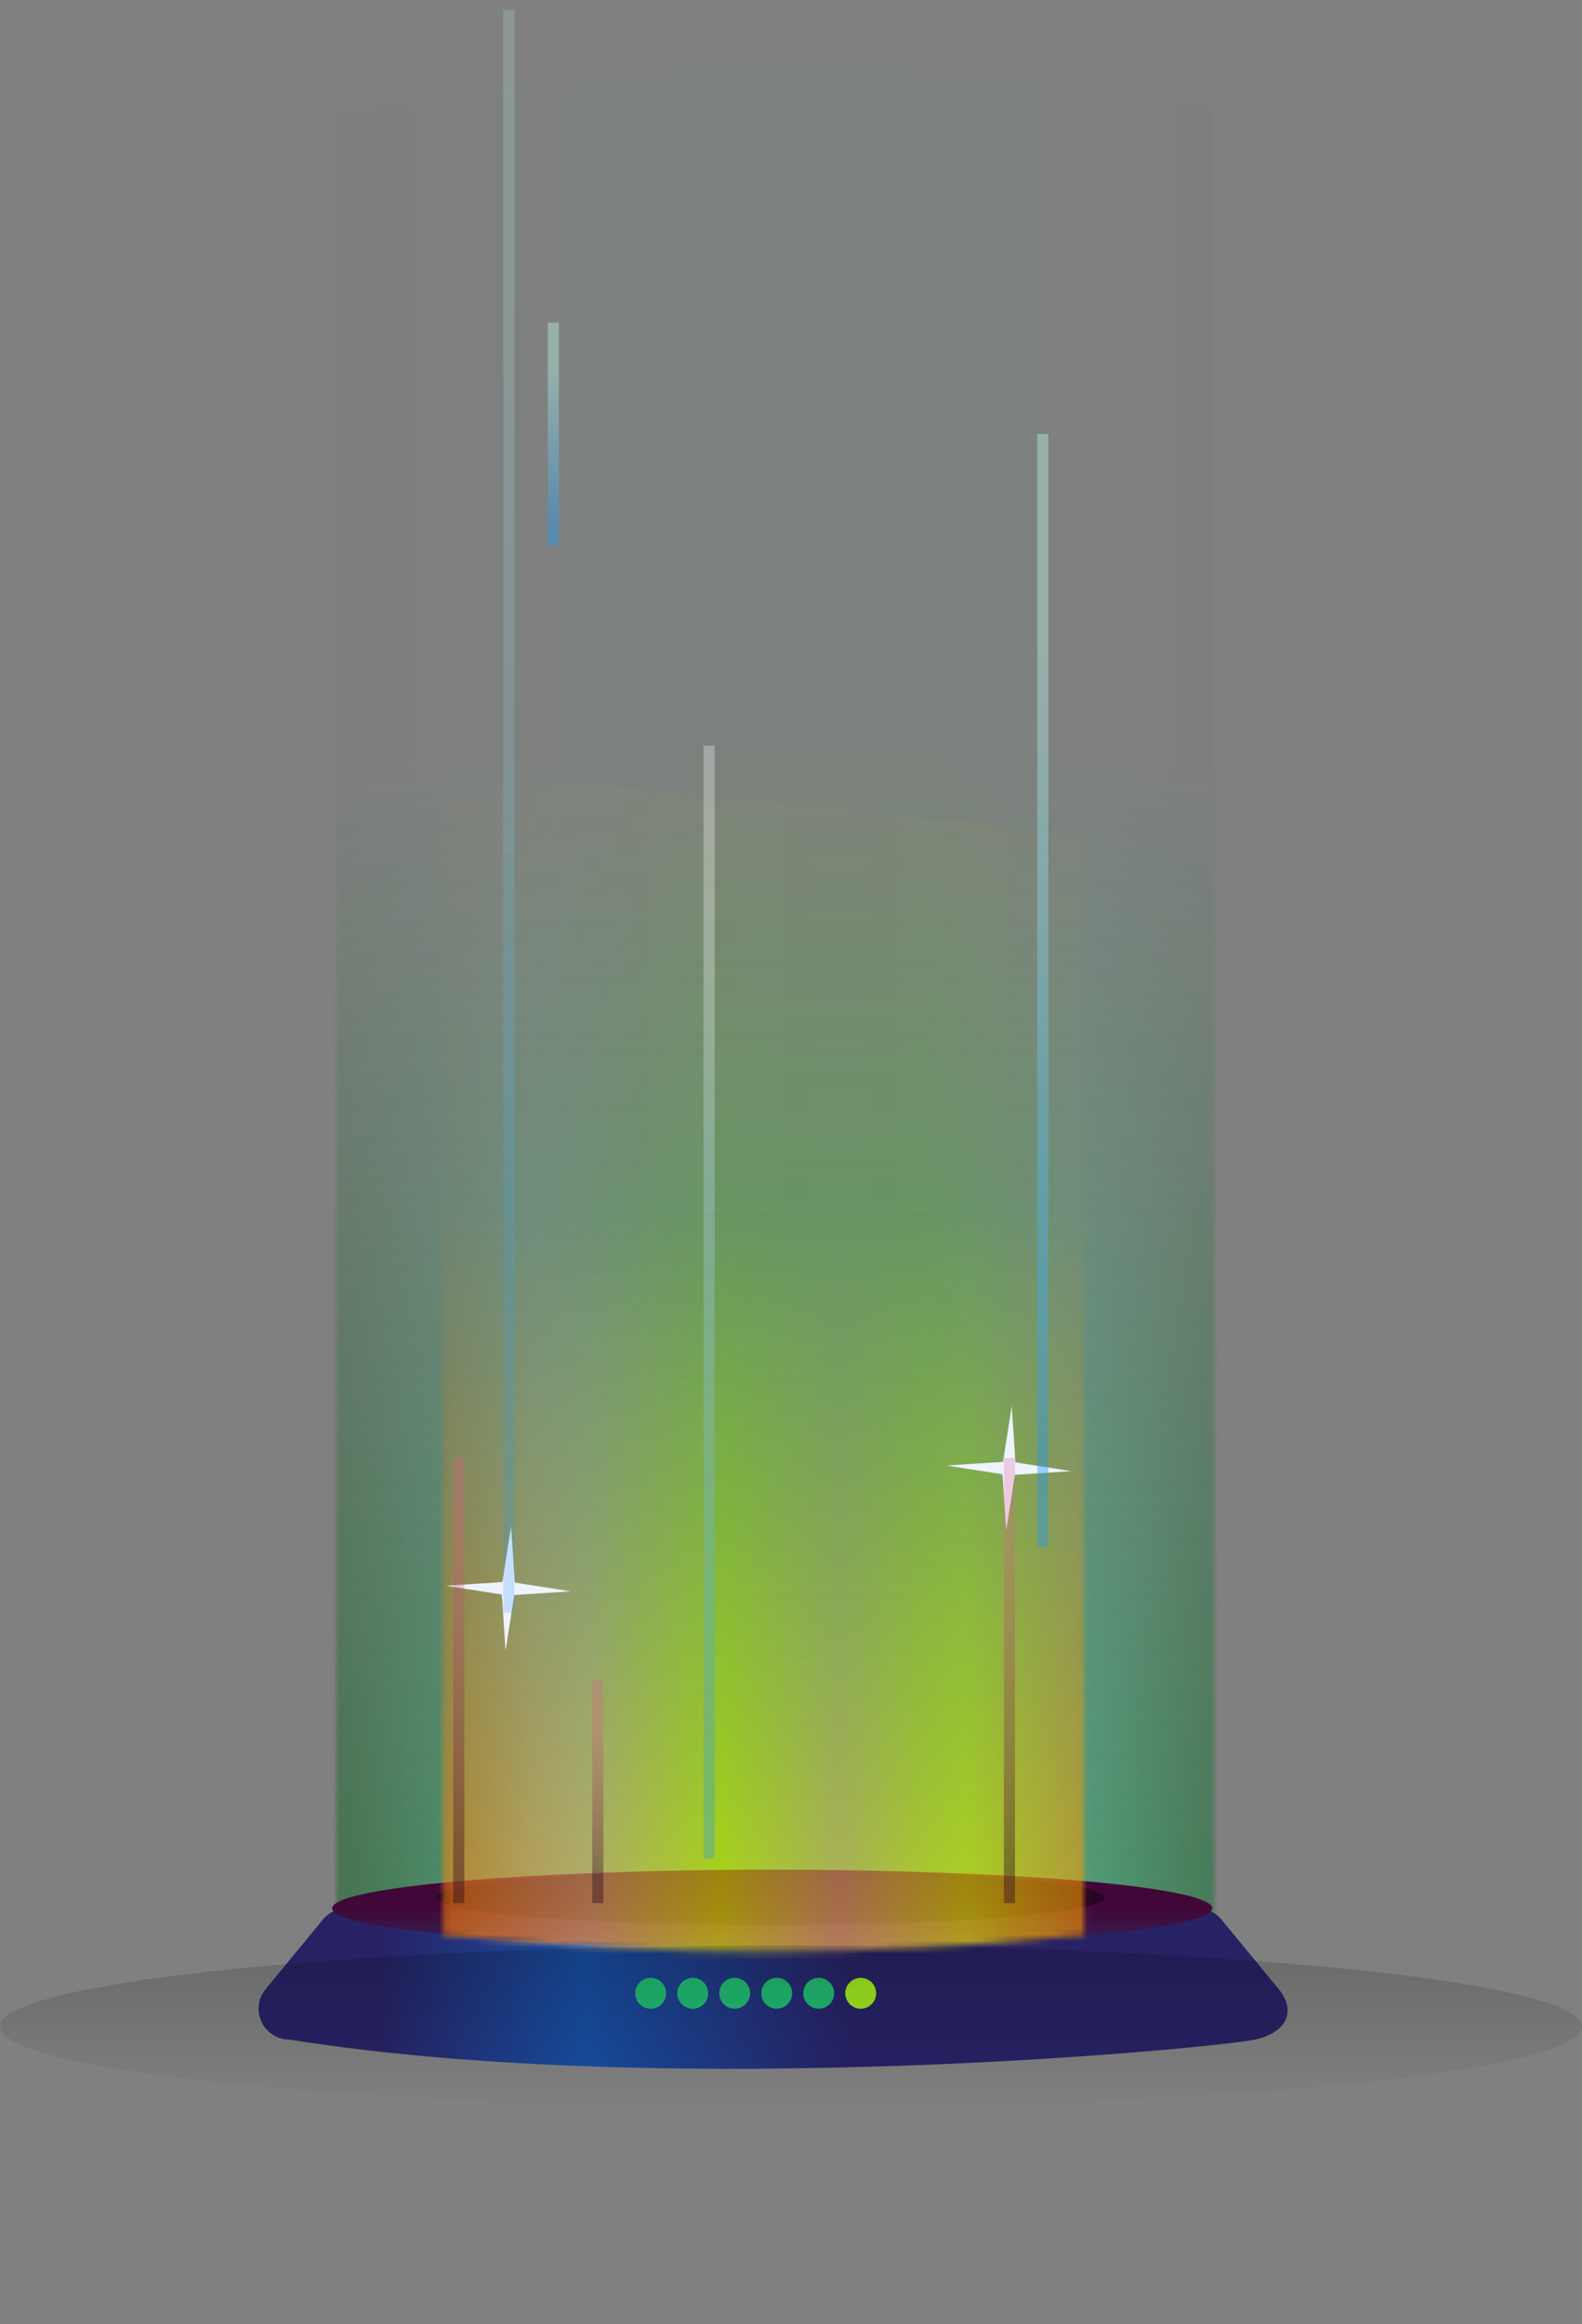 <?xml version="1.0" encoding="UTF-8"?> <svg xmlns="http://www.w3.org/2000/svg" width="254" height="373" viewBox="0 0 254 373" fill="none"><rect x="0" y="0" width="254" height="373" fill="#808080" stroke="none"/> <mask id="mask0" mask-type="alpha" maskUnits="userSpaceOnUse" x="54" y="0" width="141" height="326"> <path d="M54.013 325.07L194.949 307.209V-0L54.013 17.861V325.07Z" fill="url(#paint0_linear)"></path> </mask> <g mask="url(#mask0)"> <path opacity="0.6" d="M201.996 307.211H51.664V0.001L201.996 17.863V307.211Z" fill="url(#paint1_linear)"></path> </g> <path d="M192.289 306.264H55.666C54.184 306.264 52.781 306.926 51.839 308.07L42.652 319.225C39.988 322.46 42.289 327.335 46.479 327.335C108.712 337.221 195.928 328.575 201.476 327.335C207.024 326.096 207.967 322.46 205.303 319.225L196.116 308.07C195.174 306.926 193.771 306.264 192.289 306.264Z" fill="url(#paint2_linear)"></path> <ellipse cx="123.978" cy="306.262" rx="70.651" ry="6.197" fill="url(#paint3_linear)"></ellipse> <ellipse opacity="0.4" cx="123.672" cy="304.53" rx="53.583" ry="4.465" fill="black"></ellipse> <circle cx="104.472" cy="319.896" r="2.479" fill="#21BA72"></circle> <circle cx="124.704" cy="319.896" r="2.479" fill="#21BA72"></circle> <circle cx="111.216" cy="319.896" r="2.479" fill="#21BA72"></circle> <circle cx="131.448" cy="319.896" r="2.479" fill="#21BA72"></circle> <circle cx="117.96" cy="319.896" r="2.479" fill="#21BA72"></circle> <circle cx="138.192" cy="319.896" r="2.479" fill="#A0E720"></circle> <g opacity="0.7"> <mask id="mask1" mask-type="alpha" maskUnits="userSpaceOnUse" x="71" y="116" width="104" height="198"> <path d="M71.165 310.602C111.887 314.307 134.409 314.273 174.051 310.587V116.777L71.165 128.045V310.602Z" fill="url(#paint4_linear)"></path> </mask> <g mask="url(#mask1)"> <path d="M179.341 317.02H69.596V123.209L179.341 134.477V317.02Z" fill="url(#paint5_linear)"></path> </g> </g> <path d="M80.663 253.902L71.611 254.496L80.574 255.893L81.169 264.945L82.566 255.982L91.618 255.388L82.655 253.99L82.061 244.938L80.663 253.902Z" fill="#EEF3FF"></path> <path d="M161.043 234.611L151.99 235.205L160.954 236.602L161.548 245.654L162.946 236.691L171.998 236.097L163.035 234.699L162.441 225.647L161.043 234.611Z" fill="#EEF3FF"></path> <rect opacity="0.2" width="1.786" height="257.215" transform="matrix(1 0 0 -1 80.806 258.804)" fill="url(#paint6_linear)"></rect> <rect opacity="0.4" width="1.786" height="178.61" transform="matrix(1 0 0 -1 166.539 248.269)" fill="url(#paint7_linear)"></rect> <rect opacity="0.3" width="1.786" height="178.61" transform="matrix(1 0 0 -1 112.956 298.278)" fill="url(#paint8_linear)"></rect> <rect opacity="0.4" width="1.786" height="35.722" transform="matrix(1 0 0 -1 87.95 87.519)" fill="url(#paint9_linear)"></rect> <rect opacity="0.4" width="1.786" height="71.444" transform="matrix(1 0 0 -1 161.181 305.423)" fill="url(#paint10_linear)"></rect> <rect opacity="0.4" width="1.786" height="71.444" transform="matrix(1 0 0 -1 72.763 305.424)" fill="url(#paint11_linear)"></rect> <rect opacity="0.4" width="1.786" height="35.722" transform="matrix(1 0 0 -1 95.095 305.423)" fill="url(#paint12_linear)"></rect> <ellipse opacity="0.3" cx="127" cy="325.232" rx="127" ry="13" fill="url(#paint13_linear)"></ellipse> <defs> <linearGradient id="paint0_linear" x1="124.481" y1="337.573" x2="124.481" y2="94.663" gradientUnits="userSpaceOnUse"> <stop stop-color="#100C38"></stop> <stop offset="0.891" stop-color="#2196F3" stop-opacity="0.03"></stop> </linearGradient> <linearGradient id="paint1_linear" x1="51.664" y1="250.949" x2="201.996" y2="250.949" gradientUnits="userSpaceOnUse"> <stop stop-color="#0D5E1C"></stop> <stop offset="0.224" stop-color="#21BA72"></stop> <stop offset="0.422" stop-color="#00D900"></stop> <stop offset="0.641" stop-color="#00D900"></stop> <stop offset="0.802" stop-color="#21BA72"></stop> <stop offset="1" stop-color="#0B5C1A"></stop> </linearGradient> <linearGradient id="paint2_linear" x1="60.763" y1="328.575" x2="136.373" y2="328.575" gradientUnits="userSpaceOnUse"> <stop stop-color="#272264"></stop> <stop offset="0.438" stop-color="#174EA1"></stop> <stop offset="1" stop-color="#272264"></stop> </linearGradient> <linearGradient id="paint3_linear" x1="123.978" y1="300.064" x2="123.978" y2="312.459" gradientUnits="userSpaceOnUse"> <stop offset="0.482" stop-color="#410738"></stop> <stop offset="1" stop-color="#352055"></stop> </linearGradient> <linearGradient id="paint4_linear" x1="122.608" y1="329.744" x2="122.608" y2="176.498" gradientUnits="userSpaceOnUse"> <stop stop-color="#100C38"></stop> <stop offset="0.891" stop-color="#2196F3" stop-opacity="0.03"></stop> </linearGradient> <linearGradient id="paint5_linear" x1="69.596" y1="281.525" x2="179.341" y2="281.525" gradientUnits="userSpaceOnUse"> <stop stop-color="#FF8000"></stop> <stop offset="0.224" stop-color="#FFB468"></stop> <stop offset="0.422" stop-color="#FAED00"></stop> <stop offset="0.594" stop-color="#FFB468"></stop> <stop offset="0.781" stop-color="#FAED00"></stop> <stop offset="1" stop-color="#FF8000"></stop> </linearGradient> <linearGradient id="paint6_linear" x1="0.896" y1="20.431" x2="0.896" y2="209.371" gradientUnits="userSpaceOnUse"> <stop stop-color="#2196F3"></stop> <stop offset="1" stop-color="#BEF8EC"></stop> </linearGradient> <linearGradient id="paint7_linear" x1="0.896" y1="14.187" x2="0.896" y2="145.387" gradientUnits="userSpaceOnUse"> <stop stop-color="#2196F3"></stop> <stop offset="1" stop-color="#BEF8EC"></stop> </linearGradient> <linearGradient id="paint8_linear" x1="0.896" y1="14.187" x2="0.896" y2="145.387" gradientUnits="userSpaceOnUse"> <stop stop-color="#2196F3"></stop> <stop offset="1" stop-color="white"></stop> </linearGradient> <linearGradient id="paint9_linear" x1="0.896" y1="2.837" x2="0.896" y2="29.077" gradientUnits="userSpaceOnUse"> <stop stop-color="#2196F3"></stop> <stop offset="1" stop-color="#BEF8EC"></stop> </linearGradient> <linearGradient id="paint10_linear" x1="0.896" y1="5.675" x2="0.896" y2="58.155" gradientUnits="userSpaceOnUse"> <stop stop-color="#270422"></stop> <stop offset="1" stop-color="#E75690" stop-opacity="0.65"></stop> </linearGradient> <linearGradient id="paint11_linear" x1="0.896" y1="5.675" x2="0.896" y2="58.155" gradientUnits="userSpaceOnUse"> <stop stop-color="#270422"></stop> <stop offset="1" stop-color="#E75690" stop-opacity="0.65"></stop> </linearGradient> <linearGradient id="paint12_linear" x1="0.896" y1="2.837" x2="0.896" y2="29.077" gradientUnits="userSpaceOnUse"> <stop stop-color="#270422"></stop> <stop offset="1" stop-color="#E75690" stop-opacity="0.65"></stop> </linearGradient> <linearGradient id="paint13_linear" x1="127" y1="293.13" x2="127" y2="338.232" gradientUnits="userSpaceOnUse"> <stop></stop> <stop offset="1" stop-opacity="0"></stop> </linearGradient> </defs> </svg> 